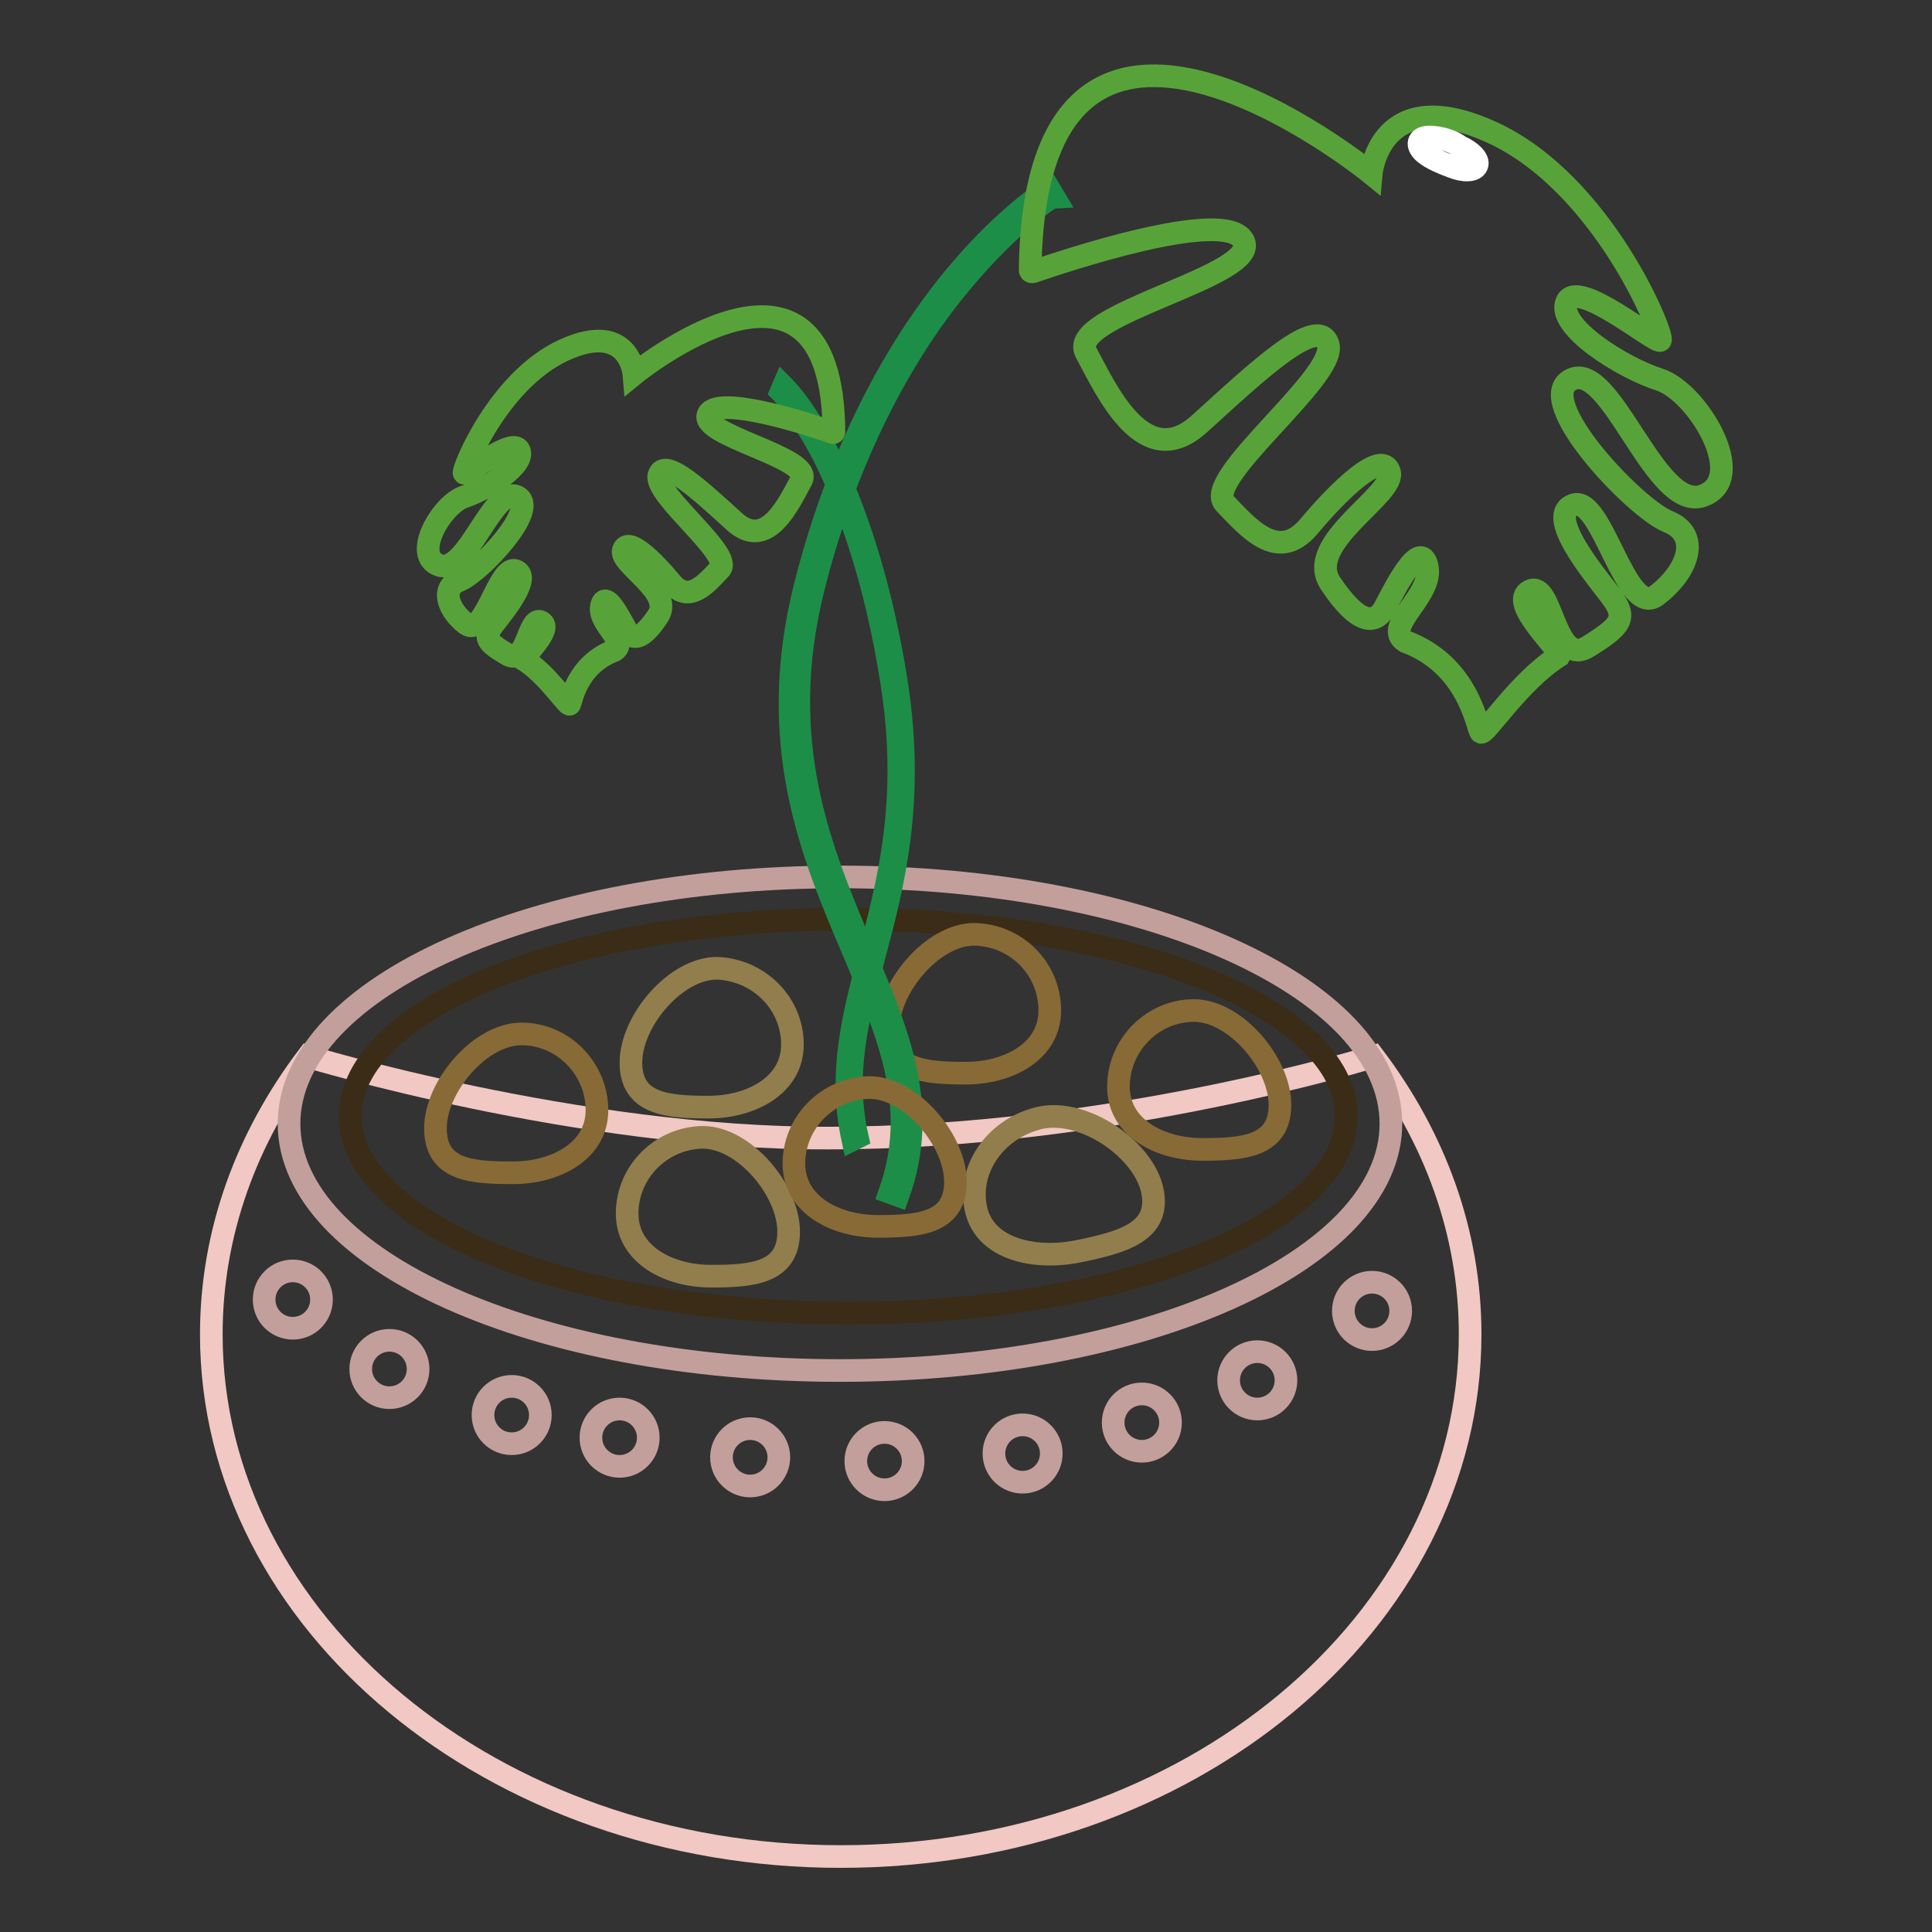 <?xml version="1.0" encoding="utf-8"?>
<!-- Svg Vector Icons : http://www.onlinewebfonts.com/icon -->
<!DOCTYPE svg PUBLIC "-//W3C//DTD SVG 1.1//EN" "http://www.w3.org/Graphics/SVG/1.1/DTD/svg11.dtd">
<svg version="1.1" xmlns="http://www.w3.org/2000/svg" xmlns:xlink="http://www.w3.org/1999/xlink" x="0px" y="0px" viewBox="0 0 256 256" enable-background="new 0 0 256 256" xml:space="preserve">
<rect x="0" y="0" width="256" height="256" fill="#333333" stroke="none"/>
<g> <path stroke-width="3" fill-opacity="0" stroke="#f1c8c3"  d="M40.8,140C32.7,150.7,28,163.3,28,176.8C28,215,65.4,246,111.4,246c46.1,0,83.4-31,83.4-69.2 c0-13.5-4.7-26.1-12.8-36.8c0,0-34.7,10.8-72.3,10.8C76.7,150.9,40.8,140,40.8,140L40.8,140z"/> <path stroke-width="3" fill-opacity="0" stroke="#c39f9b"  d="M38.3,148.9c0,18.1,32.7,32.7,73,32.7c40.3,0,73-14.6,73-32.7c0-18.1-32.7-32.7-73-32.7 C71,116.2,38.3,130.8,38.3,148.9z"/> <path stroke-width="3" fill-opacity="0" stroke="#3a2c16"  d="M46.4,147.9c0,14.4,29.5,26.1,66,26.1c36.4,0,66-11.7,66-26.1s-29.5-26.1-66-26.1 C76,121.7,46.4,133.4,46.4,147.9z"/> <path stroke-width="3" fill-opacity="0" stroke="#927e4c"  d="M105,138.4c0,5.5-5.6,8.3-11.1,8.3s-10.3-0.4-10.3-5.9c0-5.5,5.9-12.5,11.4-12.5 C100.5,128.5,105,132.9,105,138.4z M129.3,160.1c1.1,5.4,7.7,6.9,13.6,5.7c5.9-1.2,10.9-2.6,9.8-8c-1.1-5.4-8.9-10.9-14.8-9.7 C132.1,149.4,128.2,154.7,129.3,160.1z"/> <path stroke-width="3" fill-opacity="0" stroke="#876a36"  d="M79.1,147.1c0,5.5-5.6,8.3-11.1,8.3c-5.5,0-10.3-0.3-10.3-5.9c0-5.5,5.9-12.5,11.4-12.5 S79.1,141.6,79.1,147.1z M139.1,133.9c0,5.5-5.6,8.3-11.1,8.3s-10.3-0.4-10.3-5.9c0-5.5,5.9-12.5,11.4-12.5 C134.6,123.9,139.1,128.3,139.1,133.9z"/> <path stroke-width="3" fill-opacity="0" stroke="#927e4c"  d="M83.1,160.8c0,5.5,5.6,8.3,11.1,8.3c5.5,0,10.3-0.4,10.3-5.9c0-5.5-5.9-12.5-11.4-12.5 C87.6,150.8,83.1,155.3,83.1,160.8z"/> <path stroke-width="3" fill-opacity="0" stroke="#876a36"  d="M148.2,144c0,5.5,5.6,8.3,11.1,8.3c5.5,0,10.3-0.4,10.3-5.9s-5.9-12.5-11.4-12.5S148.2,138.5,148.2,144 L148.2,144z"/> <path stroke-width="3" fill-opacity="0" stroke="#c39f9b"  d="M35,172.2c0,2.1,1.7,3.8,3.8,3.8s3.8-1.7,3.8-3.8c0-2.1-1.7-3.8-3.8-3.8S35,170.1,35,172.2L35,172.2z"/> <path stroke-width="3" fill-opacity="0" stroke="#c39f9b"  d="M47.8,181.4c0,2.1,1.7,3.8,3.8,3.8c2.1,0,3.8-1.7,3.8-3.8c0-2.1-1.7-3.8-3.8-3.8 C49.5,177.6,47.8,179.3,47.8,181.4z"/> <path stroke-width="3" fill-opacity="0" stroke="#c39f9b"  d="M64,187.5c0,2.1,1.7,3.8,3.8,3.8c2.1,0,3.8-1.7,3.8-3.8c0-2.1-1.7-3.8-3.8-3.8 C65.7,183.7,64,185.4,64,187.5z"/> <path stroke-width="3" fill-opacity="0" stroke="#c39f9b"  d="M78.3,190.5c0,2.1,1.7,3.8,3.8,3.8s3.8-1.7,3.8-3.8c0-2.1-1.7-3.8-3.8-3.8S78.3,188.4,78.3,190.5 L78.3,190.5z"/> <path stroke-width="3" fill-opacity="0" stroke="#c39f9b"  d="M95.6,193.1c0,2.1,1.7,3.8,3.8,3.8s3.8-1.7,3.8-3.8c0-2.1-1.7-3.8-3.8-3.8S95.6,191,95.6,193.1z"/> <path stroke-width="3" fill-opacity="0" stroke="#c39f9b"  d="M113.4,193.6c0,2.1,1.7,3.8,3.8,3.8s3.8-1.7,3.8-3.8c0-2.1-1.7-3.8-3.8-3.8S113.4,191.5,113.4,193.6z"/> <path stroke-width="3" fill-opacity="0" stroke="#c39f9b"  d="M131.7,192.6c0,2.1,1.7,3.8,3.8,3.8c2.1,0,3.8-1.7,3.8-3.8l0,0c0-2.1-1.7-3.8-3.8-3.8 C133.4,188.8,131.7,190.5,131.7,192.6z"/> <path stroke-width="3" fill-opacity="0" stroke="#c39f9b"  d="M147.5,188.5c0,2.1,1.7,3.8,3.8,3.8s3.8-1.7,3.8-3.8c0-2.1-1.7-3.8-3.8-3.8S147.5,186.4,147.5,188.5 L147.5,188.5z"/> <path stroke-width="3" fill-opacity="0" stroke="#c39f9b"  d="M162.8,182.9c0,2.1,1.7,3.8,3.8,3.8c2.1,0,3.8-1.7,3.8-3.8c0-2.1-1.7-3.8-3.8-3.8 C164.5,179.1,162.8,180.8,162.8,182.9z"/> <path stroke-width="3" fill-opacity="0" stroke="#c39f9b"  d="M178,173.7c0,2.1,1.7,3.8,3.8,3.8s3.8-1.7,3.8-3.8c0-2.1-1.7-3.8-3.8-3.8S178,171.6,178,173.7z"/> <path stroke-width="3" fill-opacity="0" stroke="#1c8e48"  d="M119,158.4l-1.1-0.4c4-11.3-0.1-20.8-4.8-31.9c-5.5-12.9-11.7-27.5-6.4-48.5c2.8-11.1,8.5-27.2,19.8-40.9 c6.8-8.2,12.3-11.5,12.5-11.7l0.6,1c-0.1,0-5.6,3.4-12.3,11.5c-6.2,7.4-14.5,20.5-19.5,40.3c-5.2,20.6,1,35,6.4,47.8 C119.1,137,123.2,146.7,119,158.4z"/> <path stroke-width="3" fill-opacity="0" stroke="#1c8e48"  d="M113,151c-1.9-8.8,0-16,2.2-24.5c2.5-9.5,5.4-20.3,3-35.8c-2.3-14.9-6.2-24.6-9-30.2 c-3.1-6-5.7-8.6-5.7-8.6l0.3-0.7c0.1,0.1,2.7,2.6,5.8,8.7c5.2,10.2,7.9,22.3,9.2,30.6c2.4,15.7-0.4,26.6-3,36.3 c-2.2,8.3-4.1,15.4-2.2,23.9L113,151z"/> <path stroke-width="3" fill-opacity="0" stroke="#58a339"  d="M181.7,23c0,0-44.6-36.4-45.2,12.8c0,0,0,0.3,0.4,0.2c3.8-1.3,25.2-8.5,27.8-4.2 c2.9,4.7-23.5,9.8-20.8,14.9c2.7,5,7.7,16.2,15.1,9.4c7.5-6.8,15.8-14.7,17-10.4c1.1,4.3-16.8,17.8-13.7,21c3.1,3.2,7,7.9,11.1,3.1 c4.1-4.9,9.7-10.3,10.7-7.3c1,3-11.4,9.4-7.8,14.8c3.6,5.4,5.9,5.6,7.2,3.2c1.3-2.5,4.7-9.3,5.6-5.5c0.9,3.9-6,8-2.9,10 c8.4,3.1,9.5,11.3,10,12c0.4,0.7,5-6.7,10.4-10.1c0.4-0.7-6.9-7.1-3.9-8.6s3.2,10.2,7.7,7.4c4.5-2.8,5.3-3.8,3-6.8 s-8.7-10.7-4.9-12c3.8-1.3,6.9,15.1,11,12c4.1-3.1,6-8,1.5-9.8c-4.4-1.8-18.1-16.2-12.8-18.8c5.3-2.6,11.1,17.6,17.4,15.4 c6.3-2.2-0.7-13.8-5.7-15.4c-5-1.6-13.7-7.1-12.3-10.3c1.4-3.2,11.8,5.6,12.4,5.1c0.6-0.5-7.6-20.9-22.4-27.6 C182.8,10.8,181.7,23,181.7,23L181.7,23z M84,49.6c0,0-0.6-7.2-9.3-3.2s-13.5,16-13.2,16.3c0.3,0.3,6.5-4.9,7.3-3 c0.8,1.9-4.3,5.1-7.2,6.1c-3,0.9-7.1,7.8-3.4,9.1c3.7,1.3,7.1-10.6,10.3-9.1c3.1,1.5-4.9,10-7.6,11.1c-2.6,1-1.5,4,0.9,5.8 c2.4,1.8,4.3-7.8,6.5-7.1c2.2,0.8-1.5,5.3-2.9,7.1c-1.4,1.8-0.9,2.4,1.8,4c2.6,1.7,2.8-5.2,4.5-4.3s-2.5,4.6-2.3,5 c3.2,2,5.9,6.3,6.1,5.9c0.2-0.4,0.9-5.2,5.9-7.1c1.9-1.2-2.2-3.6-1.7-5.9c0.5-2.3,2.5,1.8,3.3,3.2c0.8,1.4,2.1,1.3,4.2-1.9 c2.1-3.2-5.2-6.9-4.6-8.7c0.6-1.8,3.9,1.4,6.3,4.3c2.4,2.9,4.7,0.1,6.5-1.8c1.8-1.9-8.7-9.8-8.1-12.4c0.7-2.5,5.6,2.1,10,6.1 c4.4,4,7.3-2.6,8.9-5.5c1.6-3-14-6-12.3-8.8c1.5-2.5,14.2,1.7,16.4,2.5c0.2,0.1,0.2-0.1,0.2-0.1C110.3,28.1,84,49.6,84,49.6z"/> <path stroke-width="3" fill-opacity="0" stroke="#ffffff"  d="M192.4,22.1c1.5,0.6,3,0.6,3.3-0.2c0.3-0.7-0.7-1.8-2.3-2.5c-1.1-0.9-3.4-1.4-4.5-1.2 c-1.1,0.2-1.2,1.2-0.1,2.1C189.8,21.1,191.1,21.6,192.4,22.1z"/> <path stroke-width="3" fill-opacity="0" stroke="#876a36"  d="M105.2,154.2c0,5.5,5.6,8.3,11.1,8.3c5.5,0,10.3-0.4,10.3-5.9c0-5.5-5.9-12.5-11.4-12.5 C109.7,144.2,105.2,148.7,105.2,154.2z"/></g>
</svg>